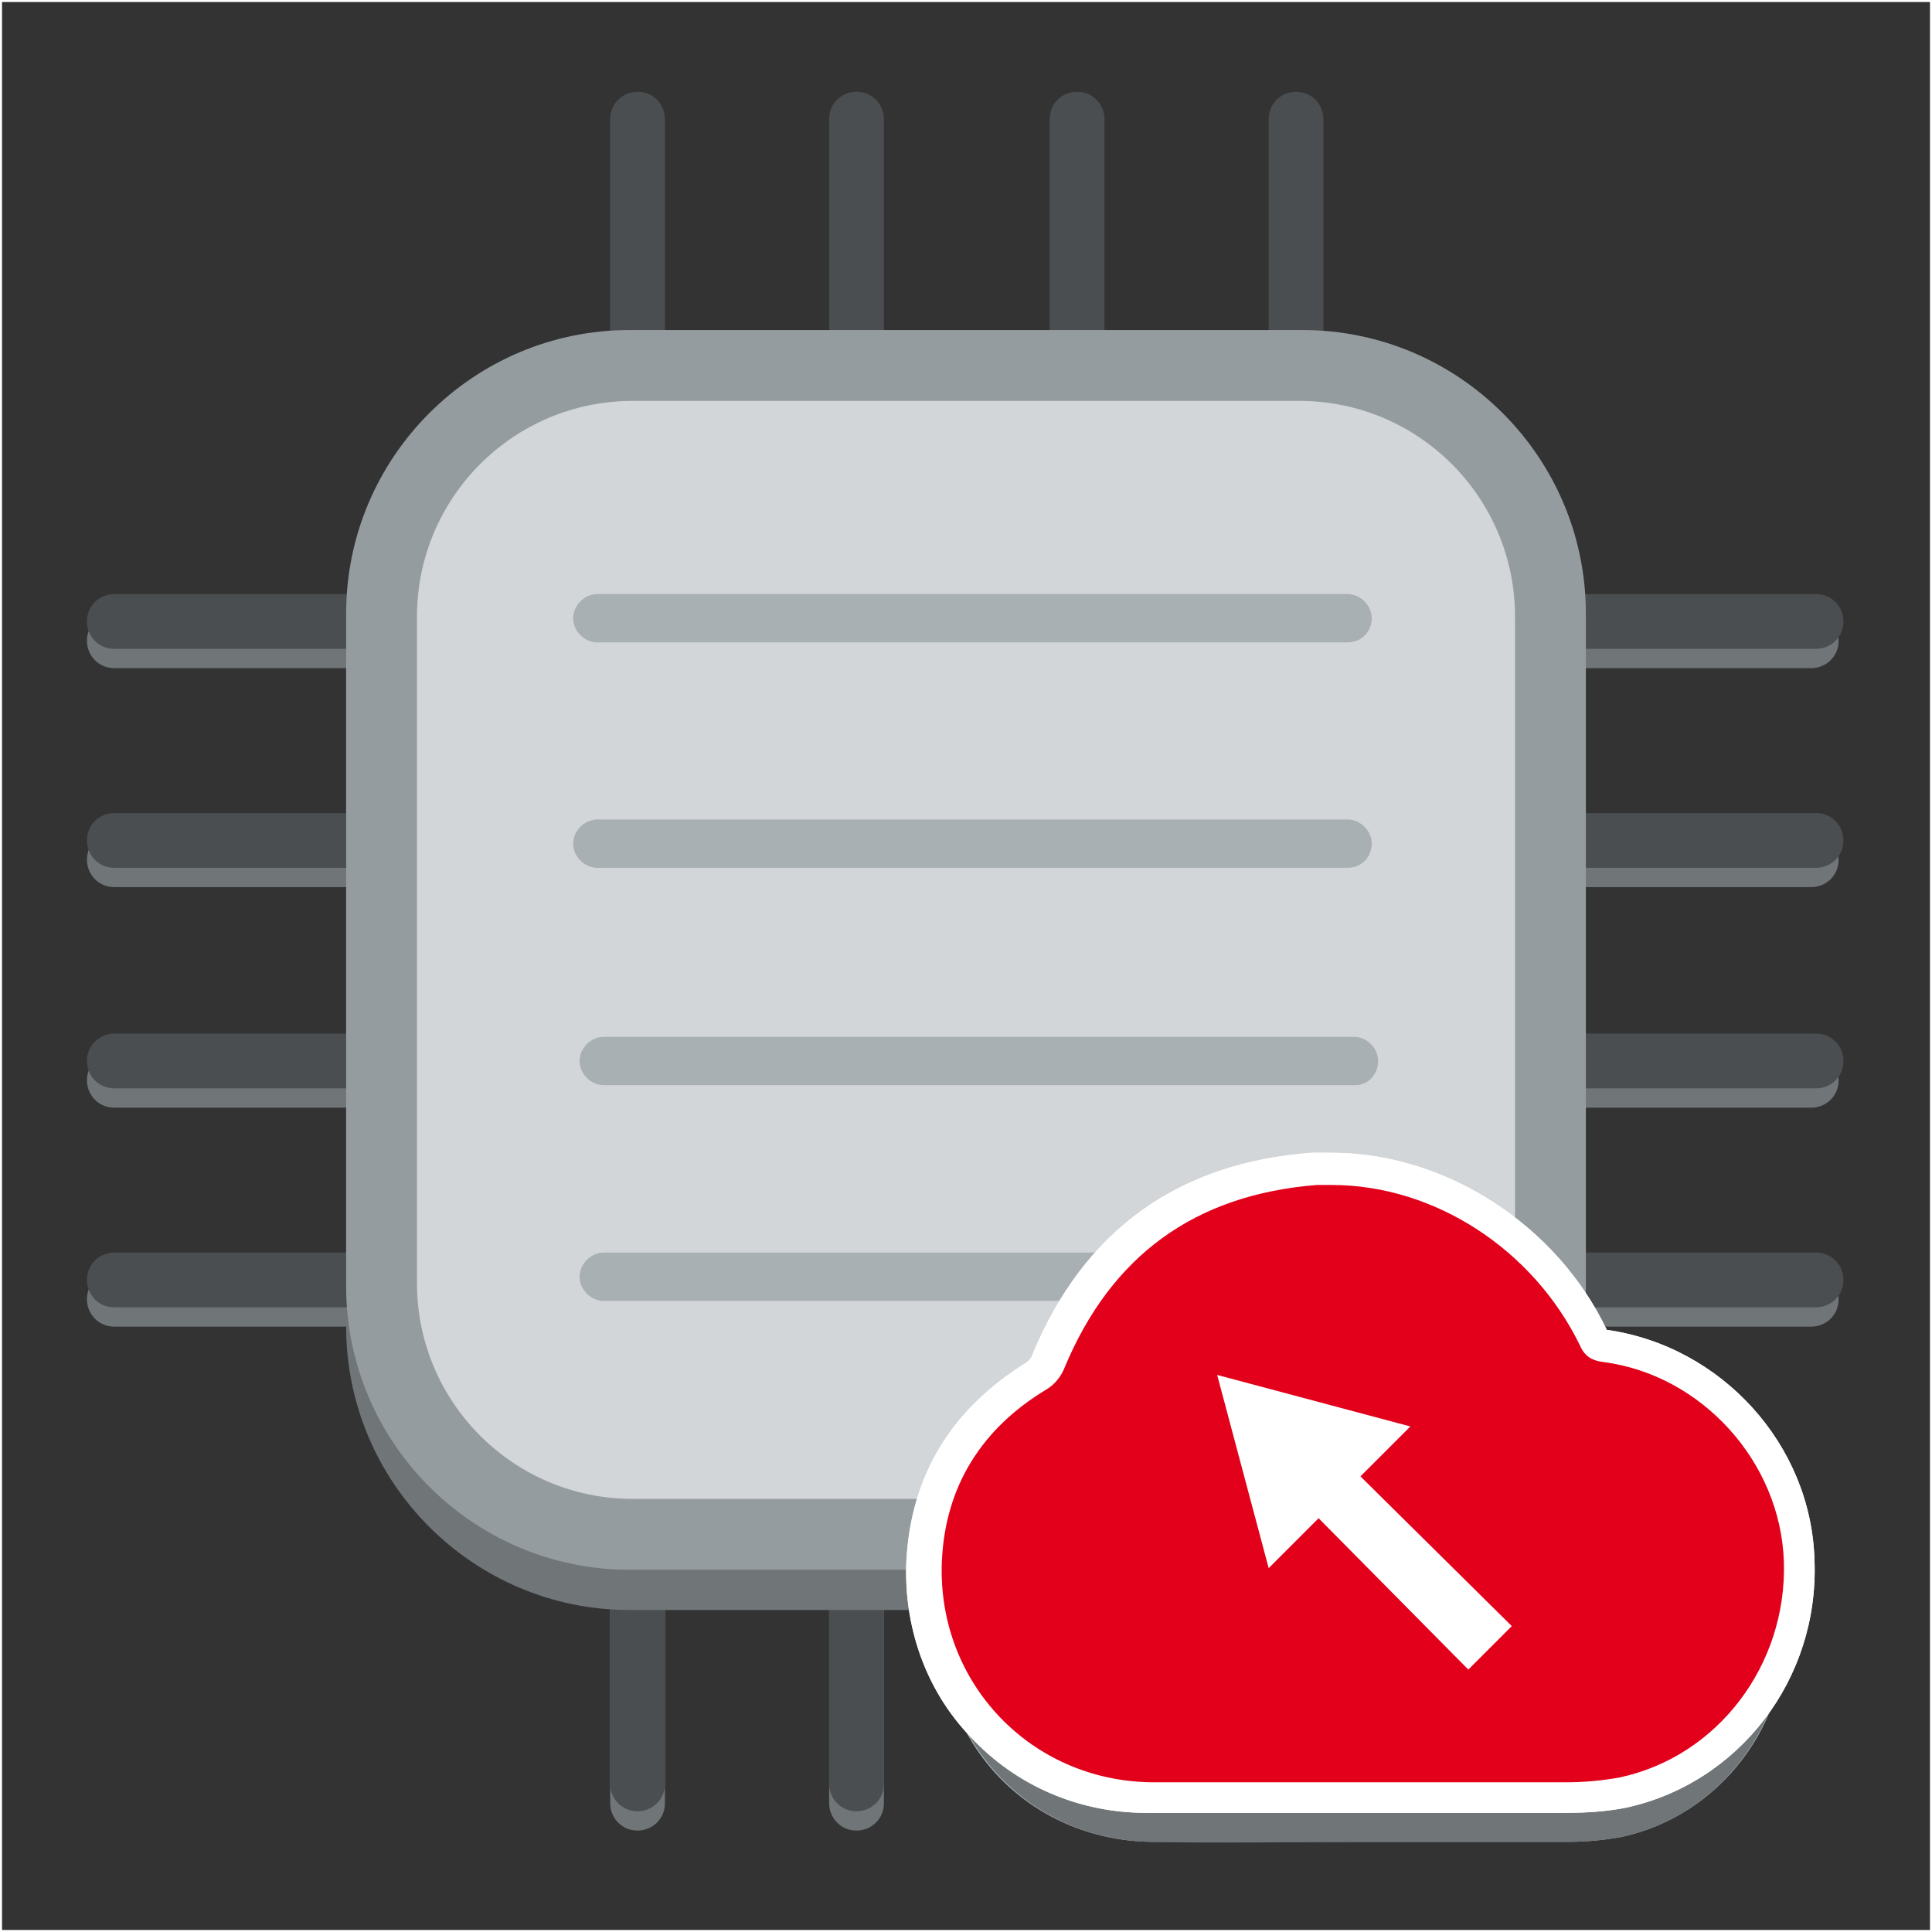 <?xml version="1.0" encoding="utf-8"?>
<!-- Generator: Adobe Illustrator 24.3.0, SVG Export Plug-In . SVG Version: 6.00 Build 0)  -->
<svg version="1.1" id="Ebene_1" xmlns="http://www.w3.org/2000/svg" xmlns:xlink="http://www.w3.org/1999/xlink" x="0px" y="0px"
	 viewBox="0 0 120 120" style="enable-background:new 0 0 120 120;" xml:space="preserve">
<rect x="0" y="0" width="120" height="120" fill="#333333" stroke="none"/>
<style type="text/css">
	.st0{fill:none;stroke:#FFFFFF;stroke-width:0.25;stroke-miterlimit:10;}
	.st1{fill:#4B4E50;}
	.st2{fill:#707578;}
	.st3{fill:#959CA0;}
	.st4{fill:#D2D6D9;}
	.st5{fill:#A8B0B4;}
	.st6{fill:#E2001A;}
	.st7{fill:#FFFFFF;}
</style>
<rect class="st0" width="120" height="120"/>
<path class="st1" d="M41.3,25.8c0,1-0.8,1.7-1.7,1.7l0,0c-1,0-1.7-0.8-1.7-1.7V7.4c0-1,0.8-1.7,1.7-1.7l0,0c1,0,1.7,0.8,1.7,1.7
	V25.8z"/>
<path class="st1" d="M82.2,25.8c0,1-0.8,1.7-1.7,1.7l0,0c-1,0-1.7-0.8-1.7-1.7V7.4c0-1,0.8-1.7,1.7-1.7l0,0c1,0,1.7,0.8,1.7,1.7
	V25.8z"/>
<path class="st1" d="M54.9,25.8c0,1-0.8,1.7-1.7,1.7l0,0c-1,0-1.7-0.8-1.7-1.7V7.4c0-1,0.8-1.7,1.7-1.7l0,0c1,0,1.7,0.8,1.7,1.7
	V25.8z"/>
<path class="st1" d="M68.6,25.8c0,1-0.8,1.7-1.7,1.7l0,0c-1,0-1.7-0.8-1.7-1.7V7.4c0-1,0.8-1.7,1.7-1.7l0,0c1,0,1.7,0.8,1.7,1.7
	V25.8z"/>
<path class="st2" d="M41.3,112c0,1-0.8,1.7-1.7,1.7l0,0c-1,0-1.7-0.8-1.7-1.7V93.6c0-1,0.8-1.7,1.7-1.7l0,0c1,0,1.7,0.8,1.7,1.7V112
	z"/>
<path class="st2" d="M82.2,112c0,1-0.8,1.7-1.7,1.7l0,0c-1,0-1.7-0.8-1.7-1.7V93.6c0-1,0.8-1.7,1.7-1.7l0,0c1,0,1.7,0.8,1.7,1.7V112
	z"/>
<path class="st2" d="M54.9,112c0,1-0.8,1.7-1.7,1.7l0,0c-1,0-1.7-0.8-1.7-1.7V93.6c0-1,0.8-1.7,1.7-1.7l0,0c1,0,1.7,0.8,1.7,1.7V112
	z"/>
<path class="st2" d="M7.1,41.5c-1,0-1.7-0.8-1.7-1.7l0,0c0-1,0.8-1.7,1.7-1.7h18.4c1,0,1.7,0.8,1.7,1.7l0,0c0,1-0.8,1.7-1.7,1.7H7.1
	z"/>
<path class="st2" d="M7.1,82.4c-1,0-1.7-0.8-1.7-1.7l0,0c0-1,0.8-1.7,1.7-1.7h18.4c1,0,1.7,0.8,1.7,1.7l0,0c0,1-0.8,1.7-1.7,1.7H7.1
	z"/>
<path class="st2" d="M7.1,55.1c-1,0-1.7-0.8-1.7-1.7l0,0c0-1,0.8-1.7,1.7-1.7h18.4c1,0,1.7,0.8,1.7,1.7l0,0c0,1-0.8,1.7-1.7,1.7H7.1
	z"/>
<path class="st2" d="M7.1,68.8c-1,0-1.7-0.8-1.7-1.7l0,0c0-1,0.8-1.7,1.7-1.7h18.4c1,0,1.7,0.8,1.7,1.7l0,0c0,1-0.8,1.7-1.7,1.7H7.1
	z"/>
<path class="st2" d="M94.1,41.5c-1,0-1.7-0.8-1.7-1.7l0,0c0-1,0.8-1.7,1.7-1.7h18.4c1,0,1.7,0.8,1.7,1.7l0,0c0,1-0.8,1.7-1.7,1.7
	H94.1z"/>
<path class="st2" d="M94.1,82.4c-1,0-1.7-0.8-1.7-1.7l0,0c0-1,0.8-1.7,1.7-1.7h18.4c1,0,1.7,0.8,1.7,1.7l0,0c0,1-0.8,1.7-1.7,1.7
	H94.1z"/>
<path class="st2" d="M94.1,55.1c-1,0-1.7-0.8-1.7-1.7l0,0c0-1,0.8-1.7,1.7-1.7h18.4c1,0,1.7,0.8,1.7,1.7l0,0c0,1-0.8,1.7-1.7,1.7
	H94.1z"/>
<path class="st2" d="M94.1,68.8c-1,0-1.7-0.8-1.7-1.7l0,0c0-1,0.8-1.7,1.7-1.7h18.4c1,0,1.7,0.8,1.7,1.7l0,0c0,1-0.8,1.7-1.7,1.7
	H94.1z"/>
<path class="st1" d="M41.3,110.8c0,1-0.8,1.7-1.7,1.7l0,0c-1,0-1.7-0.8-1.7-1.7V92.4c0-1,0.8-1.7,1.7-1.7l0,0c1,0,1.7,0.8,1.7,1.7
	V110.8z"/>
<path class="st1" d="M82.2,110.8c0,1-0.8,1.7-1.7,1.7l0,0c-1,0-1.7-0.8-1.7-1.7V92.4c0-1,0.8-1.7,1.7-1.7l0,0c1,0,1.7,0.8,1.7,1.7
	V110.8z"/>
<path class="st1" d="M54.9,110.8c0,1-0.8,1.7-1.7,1.7l0,0c-1,0-1.7-0.8-1.7-1.7V92.4c0-1,0.8-1.7,1.7-1.7l0,0c1,0,1.7,0.8,1.7,1.7
	V110.8z"/>
<path class="st1" d="M68.6,110.8c0,1-0.8,1.7-1.7,1.7l0,0c-1,0-1.7-0.8-1.7-1.7V92.4c0-1,0.8-1.7,1.7-1.7l0,0c1,0,1.7,0.8,1.7,1.7
	V110.8z"/>
<g>
	<path class="st2" d="M98.5,82.4c0,9.7-7.9,17.6-17.6,17.6H39.1c-9.7,0-17.6-7.9-17.6-17.6V40.5c0-9.7,7.9-17.6,17.6-17.6h41.8
		c9.7,0,17.6,7.9,17.6,17.6C98.5,40.5,98.5,82.4,98.5,82.4z"/>
	<path class="st2" d="M94.1,80c0,8.6-7,15.6-15.6,15.6H41.4c-8.6,0-15.6-7-15.6-15.6V42.9c0-8.6,7-15.6,15.6-15.6h37.1
		c8.6,0,15.6,7,15.6,15.6V80z"/>
</g>
<path class="st1" d="M94.4,40.3c-1,0-1.7-0.8-1.7-1.7l0,0c0-1,0.8-1.7,1.7-1.7h18.4c1,0,1.7,0.8,1.7,1.7l0,0c0,1-0.8,1.7-1.7,1.7
	H94.4z"/>
<path class="st1" d="M94.4,81.2c-1,0-1.7-0.8-1.7-1.7l0,0c0-1,0.8-1.7,1.7-1.7h18.4c1,0,1.7,0.8,1.7,1.7l0,0c0,1-0.8,1.7-1.7,1.7
	H94.4z"/>
<path class="st1" d="M94.4,53.9c-1,0-1.7-0.8-1.7-1.7l0,0c0-1,0.8-1.7,1.7-1.7h18.4c1,0,1.7,0.8,1.7,1.7l0,0c0,1-0.8,1.7-1.7,1.7
	H94.4z"/>
<path class="st1" d="M94.4,67.6c-1,0-1.7-0.8-1.7-1.7l0,0c0-1,0.8-1.7,1.7-1.7h18.4c1,0,1.7,0.8,1.7,1.7l0,0c0,1-0.8,1.7-1.7,1.7
	H94.4z"/>
<path class="st1" d="M7.1,40.3c-1,0-1.7-0.8-1.7-1.7l0,0c0-1,0.8-1.7,1.7-1.7h18.4c1,0,1.7,0.8,1.7,1.7l0,0c0,1-0.8,1.7-1.7,1.7H7.1
	z"/>
<path class="st1" d="M7.1,81.2c-1,0-1.7-0.8-1.7-1.7l0,0c0-1,0.8-1.7,1.7-1.7h18.4c1,0,1.7,0.8,1.7,1.7l0,0c0,1-0.8,1.7-1.7,1.7H7.1
	z"/>
<path class="st1" d="M7.1,53.9c-1,0-1.7-0.8-1.7-1.7l0,0c0-1,0.8-1.7,1.7-1.7h18.4c1,0,1.7,0.8,1.7,1.7l0,0c0,1-0.8,1.7-1.7,1.7H7.1
	z"/>
<path class="st1" d="M7.1,67.6c-1,0-1.7-0.8-1.7-1.7l0,0c0-1,0.8-1.7,1.7-1.7h18.4c1,0,1.7,0.8,1.7,1.7l0,0c0,1-0.8,1.7-1.7,1.7H7.1
	z"/>
<g>
	<path class="st3" d="M98.5,79.9c0,9.7-7.9,17.6-17.6,17.6H39.1c-9.7,0-17.6-7.9-17.6-17.6V38.1c0-9.7,7.9-17.6,17.6-17.6h41.8
		c9.7,0,17.6,7.9,17.6,17.6C98.5,38.1,98.5,79.9,98.5,79.9z"/>
	<path class="st4" d="M94.1,79.7c0,7.4-6,13.4-13.4,13.4H39.3c-7.4,0-13.4-6-13.4-13.4V38.3c0-7.4,6-13.4,13.4-13.4h41.4
		c7.4,0,13.4,6,13.4,13.4V79.7z"/>
</g>
<g>
	<path class="st5" d="M83.7,53.9H37.1c-0.8,0-1.5-0.7-1.5-1.5s0.7-1.5,1.5-1.5h46.6c0.8,0,1.5,0.7,1.5,1.5S84.6,53.9,83.7,53.9z"/>
</g>
<g>
	<path class="st5" d="M83.7,39.9H37.1c-0.8,0-1.5-0.7-1.5-1.5s0.7-1.5,1.5-1.5h46.6c0.8,0,1.5,0.7,1.5,1.5S84.6,39.9,83.7,39.9z"/>
</g>
<g>
	<path class="st5" d="M84.2,67.4H37.5c-0.8,0-1.5-0.7-1.5-1.5s0.7-1.5,1.5-1.5h46.6c0.8,0,1.5,0.7,1.5,1.5S85,67.4,84.2,67.4z"/>
</g>
<g>
	<path class="st5" d="M84.2,80.8H37.5c-0.8,0-1.5-0.7-1.5-1.5s0.7-1.5,1.5-1.5h46.6c0.8,0,1.5,0.7,1.5,1.5S85,80.8,84.2,80.8z"/>
</g>
<g>
	<path class="st5" d="M84.6,114.4L84.6,114.4c4.3,0,8.5,0,12.8,0c1.1,0,2.2-0.1,3.3-0.3c6.1-1.3,10.5-7,10.2-13.4
		c-0.2-6.2-5.1-11.6-11.2-12.4c-0.8-0.1-1.2-0.4-1.5-1.1c-3-6.3-9.7-10.4-16.4-9.9c-7.5,0.5-12.8,4.4-15.7,11.4
		c-0.2,0.5-0.7,1-1.1,1.3c-4,2.5-6.3,6-6.5,10.7c-0.4,7.5,5.4,13.6,13,13.7C75.9,114.4,80.3,114.4,84.6,114.4z"/>
	<path class="st2" d="M84.6,114.4c-4.4,0-8.7,0.1-13.1,0c-7.5-0.1-13.3-6.2-13-13.7C58.7,96,61,92.4,65,90c0.5-0.3,0.9-0.8,1.1-1.3
		c2.9-7,8.1-10.8,15.7-11.4c6.7-0.5,13.4,3.6,16.4,9.9c0.3,0.7,0.7,1,1.5,1.1c6.1,0.8,11,6.2,11.2,12.4c0.2,6.4-4.1,12.1-10.2,13.4
		c-1.1,0.2-2.2,0.3-3.3,0.3C93.1,114.4,88.9,114.4,84.6,114.4L84.6,114.4z"/>
</g>
<g>
	<g>
		<path class="st6" d="M76.3,111.8c-1.7,0-3.3,0-5,0c-3.9-0.1-7.6-1.6-10.2-4.4c-2.6-2.8-3.9-6.4-3.8-10.3c0.2-5,2.6-8.8,7-11.5
			c0.3-0.2,0.6-0.5,0.7-0.8c3.1-7.4,8.6-11.4,16.5-12c0.4,0,0.7,0,1.1,0c6.7,0,13.2,4.2,16.3,10.5c0.2,0.5,0.3,0.5,0.7,0.6
			c6.6,0.9,11.8,6.6,12,13.3c0.2,6.9-4.5,13-11,14.4c-1,0.2-2.1,0.3-3.5,0.3c-1.9,0-3.9,0-5.8,0h-8l0,0c-1,0-2,0-3.1,0
			C79,111.8,77.6,111.8,76.3,111.8z"/>
		<path class="st7" d="M82.7,73.6c6.4,0,12.5,4,15.4,9.9c0.3,0.7,0.7,1,1.5,1.1c6.1,0.8,11,6.2,11.2,12.4
			c0.2,6.4-4.1,12.1-10.2,13.4c-1.1,0.2-2.2,0.3-3.3,0.3c-1.9,0-3.9,0-5.8,0c-2.3,0-4.6,0-6.9,0l0,0c-2.7,0-5.4,0-8.1,0
			c-1.7,0-3.3,0-5,0c-7.5-0.1-13.3-6.2-13-13.7c0.2-4.7,2.5-8.3,6.5-10.7c0.5-0.3,0.9-0.8,1.1-1.3c2.9-7,8.1-10.8,15.7-11.4
			C82,73.6,82.3,73.6,82.7,73.6 M82.7,71.6c-0.4,0-0.8,0-1.2,0c-8.3,0.6-14.2,4.8-17.4,12.6c0,0.1-0.2,0.3-0.3,0.4
			c-4.7,2.9-7.2,7-7.5,12.3c-0.2,4.1,1.2,8.1,4,11c2.8,3,6.7,4.7,10.9,4.7c1.5,0,3.1,0,5,0c1.4,0,2.7,0,4.1,0c0.9,0,1.8,0,2.7,0h1.4
			h3.5h3.5c1.9,0,3.9,0,5.8,0c1.5,0,2.6-0.1,3.7-0.3c7.1-1.5,12.1-8,11.8-15.4c-0.2-7.2-5.8-13.3-12.9-14.3l0,0
			C96.7,76.1,89.8,71.6,82.7,71.6L82.7,71.6z"/>
	</g>
	<g>
		<path class="st6" d="M76.3,111.8c-1.7,0-3.3,0-5,0c-3.9-0.1-7.6-1.6-10.2-4.4c-2.6-2.8-3.9-6.4-3.8-10.3c0.2-5,2.6-8.8,7-11.5
			c0.3-0.2,0.6-0.5,0.7-0.8c3.1-7.4,8.6-11.4,16.5-12c0.4,0,0.7,0,1.1,0c6.7,0,13.2,4.2,16.3,10.5c0.2,0.5,0.3,0.5,0.7,0.6
			c6.6,0.9,11.8,6.6,12,13.3c0.2,6.9-4.5,13-11,14.4c-1,0.2-2.1,0.3-3.5,0.3c-1.9,0-3.9,0-5.8,0h-8l0,0c-1,0-2,0-3.1,0
			C79,111.8,77.6,111.8,76.3,111.8z"/>
		<path class="st7" d="M82.7,73.6c6.4,0,12.5,4,15.4,9.9c0.3,0.7,0.7,1,1.5,1.1c6.1,0.8,11,6.2,11.2,12.4
			c0.2,6.4-4.1,12.1-10.2,13.4c-1.1,0.2-2.2,0.3-3.3,0.3c-1.9,0-3.9,0-5.8,0c-2.3,0-4.6,0-6.9,0l0,0c-2.7,0-5.4,0-8.1,0
			c-1.7,0-3.3,0-5,0c-7.5-0.1-13.3-6.2-13-13.7c0.2-4.7,2.5-8.3,6.5-10.7c0.5-0.3,0.9-0.8,1.1-1.3c2.9-7,8.1-10.8,15.7-11.4
			C82,73.6,82.3,73.6,82.7,73.6 M82.7,71.6c-0.4,0-0.8,0-1.2,0c-8.3,0.6-14.2,4.8-17.4,12.6c0,0.1-0.2,0.3-0.3,0.4
			c-4.7,2.9-7.2,7-7.5,12.3c-0.2,4.1,1.2,8.1,4,11c2.8,3,6.7,4.7,10.9,4.7c1.5,0,3.1,0,5,0c1.4,0,2.7,0,4.1,0c0.9,0,1.8,0,2.7,0h1.4
			h3.5h3.5c1.9,0,3.9,0,5.8,0c1.5,0,2.6-0.1,3.7-0.3c7.1-1.5,12.1-8,11.8-15.4c-0.2-7.2-5.8-13.3-12.9-14.3l0,0
			C96.7,76.1,89.8,71.6,82.7,71.6L82.7,71.6z"/>
	</g>
</g>
<g>
	<polygon class="st7" points="81.9,94.3 91.2,103.7 93.9,101 84.5,91.7 87.6,88.6 81.6,87 75.6,85.4 77.2,91.4 78.8,97.4 	"/>
</g>
</svg>
